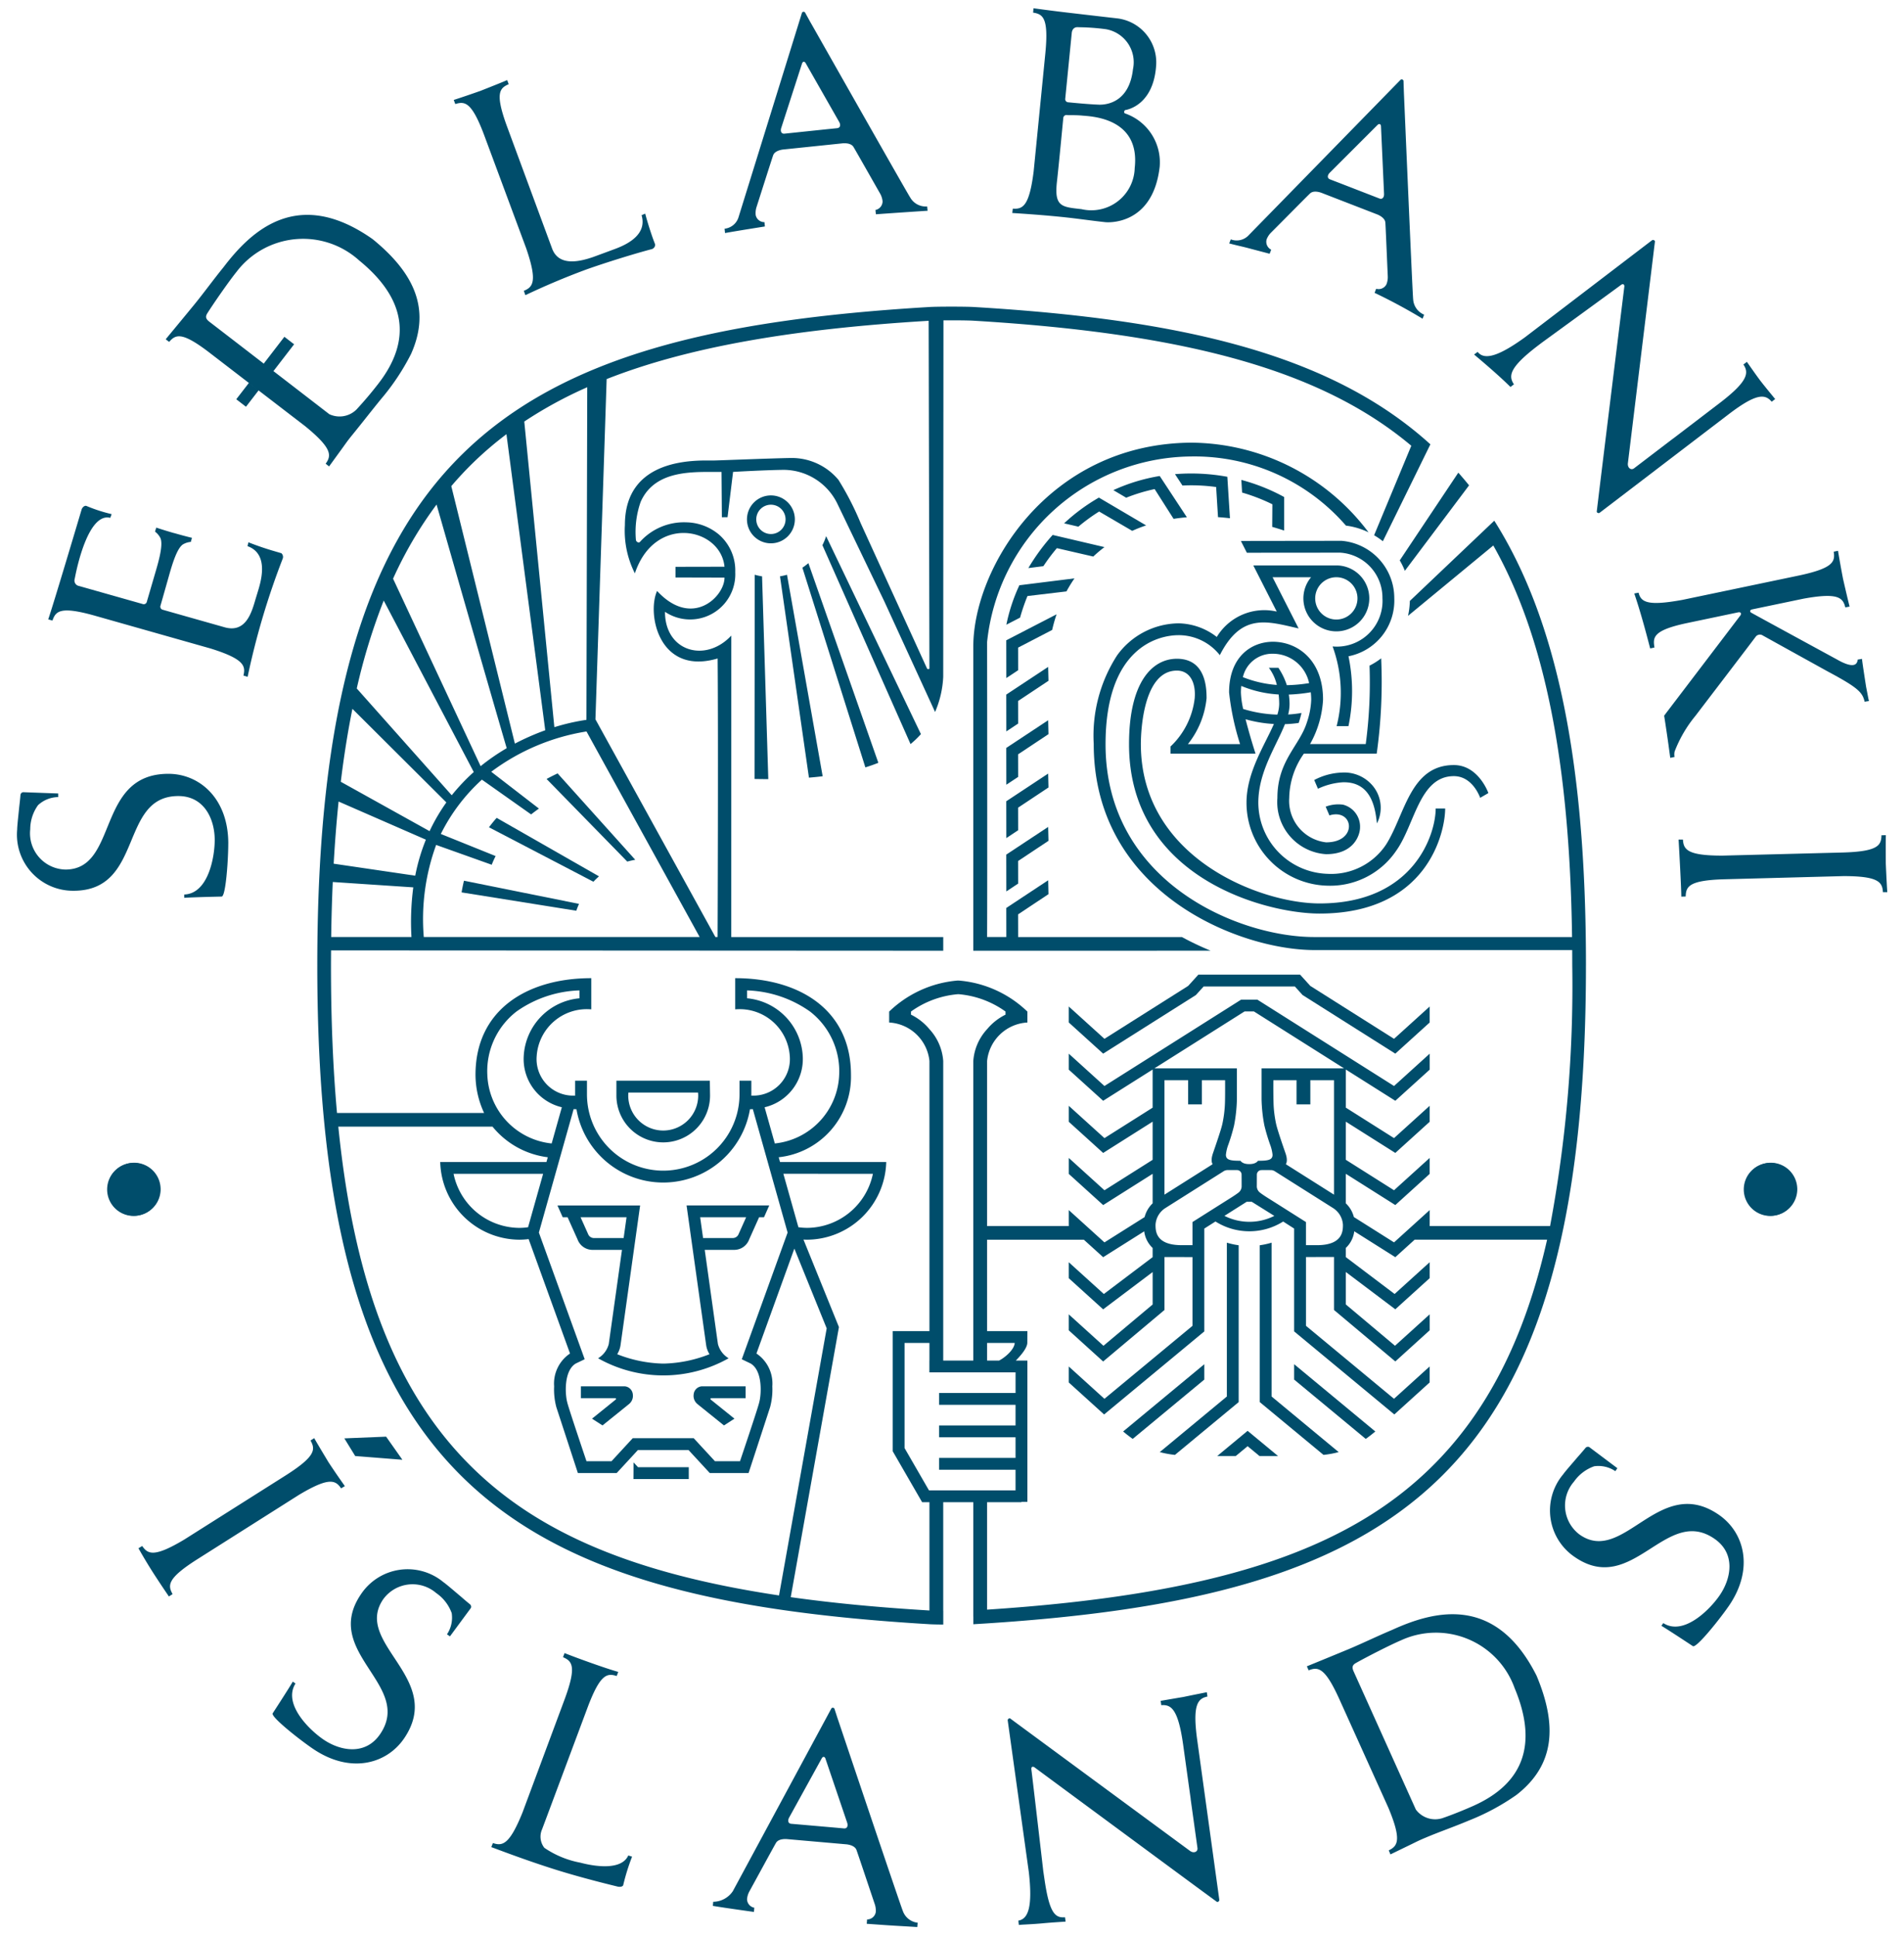 <?xml version="1.0" encoding="UTF-8"?> <svg xmlns="http://www.w3.org/2000/svg" id="Layer_1" width="157.333" height="160" data-name="Layer 1" viewBox="0 0 118 120"><defs><style>.cls-1{fill:#004d6b}</style></defs><path d="m47.615 48.26-.386-12.56a3.462 3.462 0 0 1-.455-.1l-.012 12.651c.26.005.546.009.853.01M87.065 35.358l3.98-5.294c-.216-.27-.44-.53-.666-.787l-3.63 5.434a4.327 4.327 0 0 1 .316.647" class="cls-1"></path><path d="M88.653 90.93c-5.35 5.226-13.597 7.865-27.478 8.775V93.05h2.13v-.021h.367v-8.752h-.718c.206-.21.695-.725.713-1.092l.005-.733h-2.497V76.79h5.996l1.197 1.084 2.544-1.603a1.702 1.702 0 0 0 .522 1.03v.57l-3.023 2.283-2.174-1.968v.989l2.131 1.929 3.067-2.31v2.01l-3.048 2.557-2.15-1.946v.989l2.131 1.93 3.799-3.189v-3.282h1.003c.23.005.52.005.734.004v4.259l-5.457 4.52-2.21-2.002v.99l2.19 1.982 6.21-5.145V76.1l.692-.438a3.935 3.935 0 0 0 4.195.002l.68.436v6.369l6.21 5.145 2.189-1.982v-.99l-2.21 2.002-5.455-4.52v-4.259c.213 0 .503 0 .733-.004h1.004v3.282l3.8 3.188 2.13-1.93v-.988l-2.15 1.946-3.047-2.558v-2.01l3.066 2.31 2.13-1.929v-.988l-2.173 1.968-3.023-2.283v-.57a1.702 1.702 0 0 0 .522-1.03l2.545 1.604 1.197-1.084h8.209c-1.398 6.187-3.766 10.76-7.228 14.14m-31.08 1.387-1.513-2.62v-6.512h1.542v1.092h-.003v.732h5.34v1.277h-4.737v.734h4.736v1.277h-4.736v.733h4.736v1.277h-4.736v.733h4.736v1.278Zm3.602-9.132h1.712c-.025.412-.593.898-.968 1.092h-.744Zm-3.58-19.442a3.473 3.473 0 0 0-1.137-.892v-.193a5.815 5.815 0 0 1 2.912-1.074h.037a5.81 5.81 0 0 1 2.91 1.074v.193a3.48 3.48 0 0 0-1.135.892 3.242 3.242 0 0 0-.862 1.978v18.556h-1.864V65.72a3.242 3.242 0 0 0-.862-1.978m23.614 4.667v-1.497h1.467v7.088l-2.95-1.863-.036-.03s.153-.172-.019-.668-.5-1.448-.58-1.804a7.28 7.28 0 0 1-.16-1.215 36.372 36.372 0 0 1-.013-1.508h1.436v1.497Zm-3.944 6.032h.313l1.399.874a3.436 3.436 0 0 1-3.092-.002Zm-5.044.391 3.595-2.27a.46.46 0 0 1 .244-.084c.176 0 .51-.003.63.001a.282.282 0 0 1 .258.274c.002.111.004.511.003.748a.495.495 0 0 1-.193.37c-.219.17-.564.379-.711.472l-.16.101-1.982 1.252v1.431h-.745l-.055-.001c-1.49-.044-1.49-.898-1.49-1.264a1.315 1.315 0 0 1 .607-1.03m2.267-6.423v-1.497h1.437c.002.396.004 1.212-.013 1.508a7.28 7.28 0 0 1-.16 1.215c-.08.356-.41 1.308-.58 1.804s-.02.667-.02.667l-.036.031-2.95 1.863v-7.088h1.468v1.497Zm4.468 6.036-.16-.101c-.147-.093-.493-.303-.711-.472a.498.498 0 0 1-.194-.37l.003-.749a.283.283 0 0 1 .259-.273c.12-.004.453-.002.63-.001a.46.46 0 0 1 .243.084l3.595 2.27a1.317 1.317 0 0 1 .607 1.03c0 .366 0 1.22-1.49 1.264l-.055.002h-.746v-1.432ZM77.132 62.65h.578l5.589 3.529h-5.114v1.93a9.58 9.58 0 0 0 .173 1.598 11.791 11.791 0 0 0 .349 1.173 2.553 2.553 0 0 1 .159.648c0 .325-.273.373-.904.373 0 0-.111.205-.52.205H77.4c-.41 0-.52-.205-.52-.205-.631 0-.905-.048-.905-.373a2.562 2.562 0 0 1 .158-.648 11.428 11.428 0 0 0 .35-1.173 9.58 9.58 0 0 0 .173-1.598v-1.93h-5.114ZM29.299 90.93c-4.657-4.548-7.334-11.25-8.332-21.143h9.557a5.25 5.25 0 0 0 3.425 1.896l-.083.293h-6.583a4.937 4.937 0 0 0 4.9 4.814 4.742 4.742 0 0 0 .579-.038l2.565 7.088a2.24 2.24 0 0 0-.985 2.032 4.249 4.249 0 0 0 .138 1.294c.089.268 1.334 4.078 1.334 4.078l.002-.001h2.404l1.316-1.426h3.135l1.316 1.425v.001H46.393l1.333-4.077a4.226 4.226 0 0 0 .139-1.294 2.24 2.24 0 0 0-.985-2.032l2.35-6.499 2.004 4.94-2.954 16.544c-8.926-1.34-14.827-3.837-18.981-7.895m2.716-28.279a7.14 7.14 0 0 1 3.896-1.303v.489a3.803 3.803 0 0 0-3.453 3.579 3.068 3.068 0 0 0 2.362 3.17l-.631 2.243a4.444 4.444 0 0 1-3.987-4.252 4.671 4.671 0 0 1 1.813-3.926m.712 13.367a3.95 3.95 0 0 1-.544.04 4.191 4.191 0 0 1-4.073-3.349h5.55Zm3-7.309a5.453 5.453 0 0 0 10.752 0c.06-.002.12-.003.178-.007l2.155 7.646-2.84 7.847.547.263c.757.444.671 1.92.531 2.417-.06.297-1.188 3.635-1.188 3.635h-1.554l-1.318-1.427v.001h-3.772l-.002-.001L37.9 90.51h-1.553s-1.128-3.339-1.19-3.636c-.138-.496-.224-1.972.532-2.417l.547-.263-2.839-7.846 2.154-7.646c.058.004.118.005.177.007m14.022-3.293a3.803 3.803 0 0 0-3.453-3.58v-.488a7.138 7.138 0 0 1 3.896 1.303 4.672 4.672 0 0 1 1.814 3.926 4.445 4.445 0 0 1-3.988 4.252l-.632-2.242a3.068 3.068 0 0 0 2.363-3.171m4.348 7.293a4.193 4.193 0 0 1-4.074 3.348 3.94 3.94 0 0 1-.543-.04l-.932-3.309ZM20.623 54.633l4.99.332a16.386 16.386 0 0 0-.113 3.076h-4.975q.024-1.757.098-3.408m.361-4.984 5.41 2.362a11.958 11.958 0 0 0-.66 2.231l-5.054-.743q.114-2.002.304-3.85m.856-5.743 5.823 5.798a11.394 11.394 0 0 0-1.04 1.779l-5.502-3.058q.289-2.387.72-4.52m1.94-6.707 5.58 10.623a12.216 12.216 0 0 0-1.365 1.44l-5.886-6.616a37.36 37.36 0 0 1 1.672-5.447m3.274-5.947c.322 1.13 3.021 10.57 4.347 15.094a12.828 12.828 0 0 0-1.616 1.114L24.36 35.845a24.823 24.823 0 0 1 2.697-4.594m2.243-2.566a21.686 21.686 0 0 1 2.087-1.79l2.404 18.339a15.08 15.08 0 0 0-1.881.828l-3.941-15.95c.425-.497.867-.975 1.331-1.427m7.094-4.699-.05 20.602a13.17 13.17 0 0 0-1.988.455l-1.864-18.932a26.035 26.035 0 0 1 3.902-2.125m1.203-.505c4.97-1.958 11.418-3.099 19.956-3.61l.048 21.525c0 .058-.111.09-.157-.008-.037-.078-4.108-8.992-4.108-8.992a18.258 18.258 0 0 0-1.373-2.673 3.765 3.765 0 0 0-2.98-1.353c-1.168.017-4.508.155-4.79.155-1.026 0-5.465-.22-5.465 3.997a5.837 5.837 0 0 0 .618 2.992c1.238-3.697 5.324-2.825 5.554-.41l-3.033.006-.001.66 3.034.008c.015 1.15-1.99 3.184-4.178.828-.643 1.412.11 5.255 3.753 4.182.047 5.345-.002 17.253-.002 17.253h-.137l-7.434-13.485ZM26.264 58.04a13.406 13.406 0 0 1 .766-5.703l3.444 1.228c.062-.158.139-.334.235-.525l.006-.014-3.395-1.368a11.399 11.399 0 0 1 2.546-3.365l3.05 2.154q.229-.181.484-.362l-2.955-2.28a13.36 13.36 0 0 1 5.903-2.496l7.013 12.732Zm56.555-22.285a1.31 1.31 0 1 1-1.31 1.31 1.31 1.31 0 0 1 1.31-1.31M98.289 59.8c0-12.659-1.823-21.45-5.681-27.547l-5.233 4.97a4.735 4.735 0 0 1-.113.924l5.285-4.358c3.186 5.635 4.733 13.437 4.881 24.253H81.441c-4.7 0-12.925-3.42-12.925-11.938 0-5.972 3.236-6.76 4.528-6.76a3.246 3.246 0 0 1 2.554 1.238c1.345-2.647 2.938-2.097 4.883-1.655l-1.613-3.171h2.385a2.042 2.042 0 1 0 1.577-.732h-5.157l1.453 2.858a3.44 3.44 0 0 0-3.716 1.573 3.978 3.978 0 0 0-2.362-.844 4.759 4.759 0 0 0-3.817 1.986 9.161 9.161 0 0 0-1.448 5.485c0 9.215 9.003 12.767 13.684 12.767h15.97c.002.315.003.63.003.95a80.495 80.495 0 0 1-1.375 16.145h-7.46v-.989l-2.21 2.001-2.49-1.57a1.762 1.762 0 0 0-.497-.848v-1.83l3.066 1.936 2.13-1.93v-.989l-2.21 2.002-2.986-1.886v-2.362l3.066 1.936 2.13-1.93v-.989l-2.21 2.001-2.985-1.886V66.25l3.066 1.935 2.13-1.929v-.989l-2.21 2.002-8.473-5.35H76.92l-8.472 5.35-2.21-2.002v.99l2.13 1.928 3.066-1.935v2.362l-2.986 1.886-2.21-2.001v.989l2.13 1.93 3.066-1.937v2.363l-2.986 1.886-2.21-2.002v.989l2.131 1.93 3.065-1.936v1.83a1.767 1.767 0 0 0-.497.85l-2.489 1.568-2.21-2.001v.989h-5.063V65.72a2.657 2.657 0 0 1 2.497-2.383v-.677a6.942 6.942 0 0 0-4.236-1.921s-.066-.001-.05-.001h-.046a6.942 6.942 0 0 0-4.235 1.922v.677a2.658 2.658 0 0 1 2.497 2.383v16.732h-2.275v7.443l1.822 3.155h.453v6.708l-.016-.002c-3.13-.186-5.981-.458-8.58-.824l2.987-16.73-2.198-5.42c.076.005.151.008.228.008a4.938 4.938 0 0 0 4.901-4.814h-6.583l-.082-.293a5.016 5.016 0 0 0 4.48-5.106c0-4.038-3.213-5.987-7.175-5.987v1.93l.06-.002a3.11 3.11 0 0 1 3.322 2.898 2.261 2.261 0 0 1-2.386 2.446c0-.025.004-.05.004-.076v-.845h-.732l-.001.845a4.727 4.727 0 1 1-9.454 0v-.845h-.733v.845c0 .026.003.05.004.076a2.262 2.262 0 0 1-2.387-2.446 3.111 3.111 0 0 1 3.323-2.898l.06.002v-1.93c-3.963 0-7.175 1.95-7.175 5.988a5.632 5.632 0 0 0 .534 2.363h-9.117c-.251-2.79-.374-5.826-.374-9.135 0-.316.003-.625.005-.936l37.94.02v-.848s-8.875.004-13.137 0l.002-18.673c-1.589 1.71-4.11.994-4.11-1.472a2.8 2.8 0 0 0 4.355-2.462 2.942 2.942 0 0 0-1.004-2.318 3.227 3.227 0 0 0-2.026-.762 3.658 3.658 0 0 0-2.865 1.2c-.09.116-.254-.01-.261-.107a5.62 5.62 0 0 1 .295-2.365c.93-2.091 3.49-1.826 5.01-1.852l.022 2.808.352-.004.342-2.804c.9-.053 2.51-.127 3.181-.127a3.714 3.714 0 0 1 3.281 2.093l2.92 6.072 3.137 6.833a6.209 6.209 0 0 0 .505-2.182l.014-22.076.497-.002c1.07 0 1.365.023 1.377.024 13.394.801 21.646 3.14 27.121 7.745l-2.305 5.544a4.759 4.759 0 0 1 .543.37l2.945-6.002c-6.177-5.605-15.458-7.738-28.23-8.502 0 0-.288-.027-1.45-.027s-1.433.027-1.433.027C31.156 20.6 19.662 28.003 19.664 59.8v.006c-.002 31.797 11.492 39.22 37.871 40.797 0 0 .19.02.924.025v-.848h-.003v-6.73h1.864v7.084h.003v.475c.068-.003.095-.006.095-.006 26.378-1.577 37.872-9 37.87-40.797V59.8" class="cls-1"></path><path d="M39.262 90.582c0 .375 0 .694-.005 1.032l3.43.001v-.733h-3.143ZM38.83 75.4l-.18 1.287h-1.865a.388.388 0 0 1-.324-.216l-.48-1.07Zm4.563 0h2.849l-.48 1.071a.388.388 0 0 1-.325.216h-1.864Zm-8.519 0h.303l.616 1.371a.987.987 0 0 0 .891.648h1.863s-.742 5.297-.819 5.834a1.449 1.449 0 0 1-.662.881 8.231 8.231 0 0 0 8.09 0 1.449 1.449 0 0 1-.662-.88c-.077-.538-.818-5.835-.818-5.835h1.862a.987.987 0 0 0 .892-.648l.614-1.37h.304l.326-.733H42.55l1.216 8.667a1.441 1.441 0 0 0 .206.548 8.214 8.214 0 0 1-2.834.581h-.054a8.211 8.211 0 0 1-2.834-.581 1.454 1.454 0 0 0 .206-.548l1.215-8.666h-5.123ZM38.718 85.872H36v.733h2.135s.095.03.005.102c-.079.065-1.194.963-1.45 1.169l.65.418c.467-.376 1.46-1.173 1.64-1.322a.651.651 0 0 0 .239-.601.549.549 0 0 0-.5-.499M42.99 86.37a.653.653 0 0 0 .237.603c.181.148 1.173.945 1.641 1.321l.65-.418-1.451-1.168c-.09-.072.006-.103.006-.103h2.135v-.733H43.49a.549.549 0 0 0-.5.499M50.984 48.082l-2.21-12.48a3.639 3.639 0 0 1-.434.096l1.794 12.471c.28-.022.564-.051.85-.086M54.435 47.25 50.1 34.883a3.675 3.675 0 0 1-.372.28l3.903 12.37c.273-.085.542-.178.804-.283M57.074 45.473 51.198 33.21a3.554 3.554 0 0 1-.229.56L56.43 46.09a5.7 5.7 0 0 0 .644-.617M30.303 51.244l6.473 3.372a4.505 4.505 0 0 1 .347-.333L30.78 50.66a9.43 9.43 0 0 0-.477.585M33.874 48.251l5.002 5.118c.164-.046.328-.083.492-.113l-4.81-5.35a14.51 14.51 0 0 0-.685.346M28.607 55.277l7.109 1.136q.078-.222.167-.424l-7.128-1.436c-.057.234-.107.476-.148.724M65.207 39.02a9.851 9.851 0 0 1 .274-.968l-3.118 1.609.004 2.339.732-.485-.002-1.4ZM66.59 35.826l-3.415.426a10.855 10.855 0 0 0-.806 2.444l.85-.439a12.438 12.438 0 0 1 .458-1.337l2.417-.287a8.667 8.667 0 0 1 .497-.807M67.755 34.474a8.483 8.483 0 0 1 .694-.585l-3.21-.753a12.774 12.774 0 0 0-1.507 2.052l.931-.118a11.417 11.417 0 0 1 .837-1.116ZM68.118 31.685l2.05 1.197c.279-.124.564-.239.862-.337l-2.926-1.723a11.672 11.672 0 0 0-2.156 1.595l.884.206a11.284 11.284 0 0 1 1.286-.938M71.559 30.295l1.174 1.844c.269-.042.543-.075.823-.098l-1.682-2.556A11.26 11.26 0 0 0 69 30.36l.796.47a10.807 10.807 0 0 1 1.763-.535M75.37 30.167l.116 1.866q.365.024.74.068l-.162-2.568a12.405 12.405 0 0 0-3.243-.163l.462.705a11.24 11.24 0 0 1 2.088.092M78.855 31.236l-.01 1.4q.368.105.742.228v-2.077a11.933 11.933 0 0 0-2.655-1.06l.047.783a11.563 11.563 0 0 1 1.876.726" class="cls-1"></path><path d="M73.817 27.42c-8.87.064-13.497 7.791-13.497 12.633v18.836l14.71-.001a18.326 18.326 0 0 1-1.783-.846H63.091l.008-.006-.003-1.398 1.884-1.252-.02-.86-2.596 1.715.003 1.8h-1.192c.02-3.91 0-18.274 0-18.274a12.827 12.827 0 0 1 12.642-11.492 12.425 12.425 0 0 1 9.598 4.283 4.512 4.512 0 0 1 1.4.416 13.848 13.848 0 0 0-10.998-5.554M41.103 70.028a2.17 2.17 0 0 1-2.168-2.168c0-.063.005-.125.01-.186h4.315c.006.06.011.123.011.186a2.17 2.17 0 0 1-2.168 2.168m2.889-3.087h-5.79v.919a2.901 2.901 0 1 0 5.803 0c0-.088-.013-.919-.013-.919" class="cls-1"></path><path d="M77.045 43.915a5.488 5.488 0 0 1-.14-1.014 3.999 3.999 0 0 1 .022-.413 7.064 7.064 0 0 0 2.316.529 4.975 4.975 0 0 1 .036.594 2.302 2.302 0 0 1-.115.654 7.943 7.943 0 0 1-2.119-.35m1.843-3.421a2.297 2.297 0 0 1 2.244 1.82 9.732 9.732 0 0 1-1.381.128 4.28 4.28 0 0 0-.522-1.075h-.59a2.836 2.836 0 0 1 .492 1.06 7.061 7.061 0 0 1-2.103-.483 1.867 1.867 0 0 1 1.86-1.45m11.214 6.896c-2.71 0-3.026 3.065-4.192 4.91a4.09 4.09 0 0 1-3.622 1.828 4.427 4.427 0 0 1-4.304-4.405c0-1.915 1.112-3.505 1.65-4.868a7.383 7.383 0 0 0 .852-.074c.077-.231.135-.45.173-.618a7.04 7.04 0 0 1-.826.094 2.625 2.625 0 0 0 .087-.64 4.164 4.164 0 0 0-.045-.594 10.07 10.07 0 0 0 1.36-.142 4.388 4.388 0 0 1 .027.464 4.801 4.801 0 0 1-.265 1.393c-.457 1.467-1.831 2.371-1.831 4.688a3.234 3.234 0 0 0 3.017 3.484c1.751 0 2.106-1.212 2.106-1.656a1.406 1.406 0 0 0-1.055-1.411 2.2 2.2 0 0 0-1.076.125l.234.543c.03-.01.066-.023.096-.031 1.422-.34 1.645 1.697-.305 1.697a2.588 2.588 0 0 1-2.284-2.75 4.87 4.87 0 0 1 .91-2.746h4.512a32.024 32.024 0 0 0 .276-5.902 4.341 4.341 0 0 1-.721.453 28.742 28.742 0 0 1-.235 4.857l-3.451.001a6.263 6.263 0 0 0 .805-2.754c0-2.474-1.602-3.584-3.106-3.584-1.32 0-2.717.915-2.717 3.14a16.129 16.129 0 0 0 .682 3.201H73.62a5.417 5.417 0 0 0 1.157-2.843c0-.634-.048-2.445-1.841-2.445-1.467 0-2.964 1.355-2.964 5.295 0 8.295 8.495 10.488 11.806 10.488 6.744 0 7.786-5.095 7.786-6.505h-.588c0 1.557-1.317 5.878-7.198 5.878-3.662 0-11.074-2.814-11.074-9.87 0-.874.17-4.553 2.232-4.553.803 0 1.186.735 1.105 1.712a4.87 4.87 0 0 1-1.5 2.992v.44h5.27a37.782 37.782 0 0 1-.617-2.13 7.932 7.932 0 0 0 1.755.293c-.575 1.323-1.697 2.998-1.697 4.874a5.138 5.138 0 0 0 5.037 5.143 4.947 4.947 0 0 0 4.248-2.176c1.15-1.613 1.424-4.61 3.566-4.61 1.18 0 1.63 1.343 1.63 1.343l.509-.294s-.606-1.735-2.139-1.735M82.964 89.946l-4.157-3.443v-9.529a4.886 4.886 0 0 1-.733.16v9.715l3.95 3.27a6.007 6.007 0 0 0 .94-.173" class="cls-1"></path><path d="m85.236 88.67-5.032-4.168v.952l4.438 3.675c.191-.134.389-.29.594-.46M71.877 89.946l4.157-3.443v-9.529a4.884 4.884 0 0 0 .733.16v9.715l-3.95 3.27a6.002 6.002 0 0 1-.94-.173" class="cls-1"></path><path d="m69.605 88.67 5.032-4.168v.952L70.2 89.129a9.356 9.356 0 0 1-.594-.46M76.585 90.19l.736-.609.736.609h1.149l-1.885-1.561-1.885 1.561h1.149zM46.869 32.17a.908.908 0 1 1 .908.909.91.91 0 0 1-.908-.908m2.392 0a1.484 1.484 0 1 0-1.484 1.484 1.486 1.486 0 0 0 1.484-1.484M64.959 41.31l-2.596 1.714.004 2.28.732-.484-.003-1.399 1.884-1.251-.021-.86zM64.959 44.614l-2.596 1.714.004 2.28.732-.484-.003-1.399 1.884-1.251-.021-.86zM64.959 47.918l-2.596 1.714.004 2.281.732-.485-.003-1.399 1.884-1.251-.021-.86zM64.959 51.222l-2.596 1.714.004 2.281.732-.485-.003-1.399 1.884-1.251-.021-.86zM76.904 33.508l.37.73 5.787-.005a2.796 2.796 0 0 1 2.616 2.82 2.832 2.832 0 0 1-3.089 2.989 8.381 8.381 0 0 1 .249 4.936h.733a10.593 10.593 0 0 0 .002-4.327 3.515 3.515 0 0 0 2.838-3.597 3.559 3.559 0 0 0-3.264-3.554c-.91 0-6.242.008-6.242.008M81.449 48.317l.231.54a4.253 4.253 0 0 1 1.53-.4c1.864-.058 2.033 1.77 2.126 2.548a2.128 2.128 0 0 0-.339-2.42 2.298 2.298 0 0 0-1.83-.73 3.943 3.943 0 0 0-1.718.462M86.394 64.347l-5.188-3.277-.632-.697h-6.306l-.632.697-5.188 3.277-2.211-2.001v.989l2.131 1.93 5.746-3.629.48-.53H80.249l.48.53 5.745 3.629 2.13-1.93v-.989l-2.21 2.001zM9.92 73.677a1.64 1.64 0 1 1-1.642-1.64 1.641 1.641 0 0 1 1.641 1.64M111.35 73.677a1.64 1.64 0 1 1-1.64-1.64 1.641 1.641 0 0 1 1.64 1.64" class="cls-1"></path><path d="M9.955 73.663a1.64 1.64 0 1 1-1.641-1.64 1.641 1.641 0 0 1 1.64 1.64M111.386 73.663a1.64 1.64 0 1 1-1.64-1.64 1.641 1.641 0 0 1 1.64 1.64M22.014 90.19l-.673-1.094 2.588-.106 1.009 1.431-2.924-.231zM14.147 52.25c0 .336-.018.829-.052 1.332-.065.957-.189 1.95-.358 1.953 0 0-1.763.039-2.32.077v-.204c1.49-.052 1.89-2.317 1.89-3.376 0-1.294-.647-2.723-2.256-2.723-3.684 0-2.113 5.867-6.496 5.867a3.475 3.475 0 0 1-3.491-3.791c0-.247.098-1.079.125-1.38.022-.187.055-.46.079-.757a.196.196 0 0 1 .16-.178l2.18.08v.223a1.873 1.873 0 0 0-1.25.5 2.561 2.561 0 0 0-.484 1.493 2.246 2.246 0 0 0 2.178 2.496c3.315 0 1.871-5.93 6.383-5.93 1.922 0 3.713 1.514 3.713 4.317M19.383 108.316c-.278-.19-.675-.482-1.071-.794-.754-.594-1.503-1.256-1.411-1.397 0 0 .962-1.478 1.245-1.96l.168.115c-.796 1.26.849 2.867 1.723 3.464 1.068.73 2.613 1.002 3.52-.327 2.077-3.042-3.654-5.054-1.182-8.673a3.474 3.474 0 0 1 5.1-.746c.204.14.836.69 1.069.882.142.123.348.305.58.491a.198.198 0 0 1 .058.233l-1.296 1.756-.184-.126a1.865 1.865 0 0 0 .292-1.314 2.559 2.559 0 0 0-.96-1.242 2.245 2.245 0 0 0-3.289.39c-1.87 2.74 3.841 4.89 1.297 8.616-1.084 1.587-3.343 2.213-5.658.632M107.126 99.501c-.191.277-.488.672-.802 1.065-.6.75-1.268 1.493-1.409 1.4 0 0-1.47-.973-1.95-1.26l.117-.168c1.254.807 2.874-.825 3.477-1.695.739-1.063 1.023-2.605-.299-3.523-3.025-2.1-5.082 3.614-8.682 1.114a3.475 3.475 0 0 1-.705-5.105c.141-.204.697-.83.89-1.063.124-.14.307-.345.496-.576a.196.196 0 0 1 .232-.056l1.746 1.31-.127.183a1.866 1.866 0 0 0-1.312-.302 2.56 2.56 0 0 0-1.25.95 2.246 2.246 0 0 0 .365 3.293c2.724 1.89 4.92-3.803 8.626-1.229 1.578 1.096 2.186 3.36.587 5.663M16.947 22.987l1.28-1.661-.602-.464-1.28 1.662m-.922 1.197-.78 1.01.602.464.78-1.012m0 0 2.892 2.22c1.68 1.372 1.631 1.817 1.266 2.319l.212.17.618-.851c.468-.636.44-.633.853-1.14.571-.701 1.097-1.382 1.753-2.187a14.22 14.22 0 0 0 1.857-2.791c1.25-2.795.172-5.03-2.378-7.107-4.64-3.27-7.523-.524-9.238 1.725-.607.745-1.218 1.587-1.801 2.303-.413.507-1.79 2.17-1.79 2.17l.214.165c.405-.47.793-.646 2.513.676l2.427 1.865m.922-1.197a3171.651 3171.651 0 0 0-3.37-2.595c-.234-.179-.253-.322-.123-.527.407-.643 1.345-1.99 1.794-2.546a5.181 5.181 0 0 1 7.612-.723c2.789 2.27 3.38 4.838 1.159 7.673a23.572 23.572 0 0 1-1.327 1.564 1.49 1.49 0 0 1-1.682.286s-1.692-1.305-3.462-2.668M86.044 111.975c.835 2.001.582 2.37.024 2.641l.105.25.948-.46c.712-.34.687-.35 1.29-.602.833-.35 1.654-.63 2.611-1.032a14.218 14.218 0 0 0 2.954-1.586c2.42-1.876 2.523-4.355 1.253-7.389-2.551-5.07-6.389-4.008-8.961-2.833-.887.371-1.823.826-2.674 1.183-.603.252-2.601 1.069-2.601 1.069l.11.248c.58-.224 1.005-.197 1.899 1.779Zm-2.152-8.44c-.122-.268-.072-.404.14-.524.662-.374 2.123-1.12 2.781-1.399a5.18 5.18 0 0 1 7.054 2.95c1.39 3.318.701 5.86-2.594 7.314-.95.419-1.67.675-1.908.754a1.49 1.49 0 0 1-1.617-.54s-3.8-8.432-3.856-8.555M17.44 34.268l-.252-.074-.171-.05a17.944 17.944 0 0 1-1.622-.553l-.054.24c1.192.424.93 1.811.708 2.577h.002l-.224.737c-.25.869-.628 2.091-1.939 1.701-1.022-.289-3.677-1.04-3.8-1.077a.195.195 0 0 1-.138-.265l.539-1.9c.2-.703.504-1.708.882-1.901a1.14 1.14 0 0 1 .455-.136l.07-.253a25.502 25.502 0 0 1-1.059-.282l-.108-.027c-.51-.149-.82-.248-1.046-.324l-.075.25a1.146 1.146 0 0 1 .313.359c.217.364-.06 1.377-.265 2.078l-.554 1.896a.195.195 0 0 1-.257.151s-3.489-.988-3.949-1.118a.34.34 0 0 1-.275-.404l.035-.168c.133-.684.85-3.986 2.178-3.649l.084-.23a9.53 9.53 0 0 1-1.557-.505c-.134-.05-.271.111-.302.216-.29.973-1.758 5.902-2.07 6.808l.262.074c.2-.587.494-.896 2.583-.314l7.211 2.043c2.07.644 2.192 1.075 2.041 1.677l.26.08a46.795 46.795 0 0 1 2.18-7.333.308.308 0 0 0-.087-.324M104.3 52.006c.035.619.278.995 2.447.993l7.485-.193c2.168-.065 2.357-.447 2.372-1.067l.272-.007c-.008.282-.008.93-.004 1.73l.002.071c.036.799.069 1.447.091 1.728l-.272.001c-.034-.62-.278-.995-2.447-.994l-7.404.197c-2.168.065-2.357.447-2.372 1.067l-.272.007c.007-.352-.147-3.25-.17-3.533ZM103.786 46.546a7.93 7.93 0 0 1 1.286-2.202s3.69-4.83 3.75-4.921a.328.328 0 0 1 .38-.086c.08.048 4.057 2.247 4.057 2.247 1.816.973 2.172 1.275 2.299 1.882l.27-.042c-.065-.274-.012-.045-.167-.83l-.013-.07c-.123-.79-.22-1.43-.253-1.712l-.268.047c-.041.524-.61.375-1.282-.01 0 0-5.307-2.886-5.338-2.912s-.1-.15.086-.19 3.183-.664 3.183-.664c2.134-.389 2.44-.063 2.586.54l.267-.05c-.072-.272-.22-.904-.399-1.683l-.015-.07a69.352 69.352 0 0 1-.305-1.703l-.266.056c.095.612-.022 1.022-2.143 1.473l-7.23 1.511c-2.133.389-2.574.158-2.72-.445l-.267.05c.383 1.12.713 2.354.985 3.403l.266-.055c-.095-.614-.132-1.058 1.99-1.51 0 0 2.92-.611 3.182-.667.232-.049.197.123.165.173-.018.027-4.03 5.295-4.03 5.295s-.712.933-.706.932c.232 1.472.36 2.491.378 2.61l.266-.055a.847.847 0 0 1 .005-.342M110.015 24.718s-.672-.815-.91-1.126-.842-1.178-.842-1.178l-.216.165c.35.512.288 1.034-1.431 2.356l-2.918 2.227.003-.006-2.43 1.852c-.188.144-.421-.029-.382-.323l1.587-12.998c.031-.256.074-.612.089-.718.01-.075-.108-.14-.186-.082s-7.87 6.006-7.87 6.006c-1.759 1.27-2.542 1.388-2.933.906l-.22.16c.607.511 1.547 1.31 2.255 2.011l.216-.164c-.35-.512-.287-1.034 1.432-2.356l.273-.208c.008-.006 4.701-3.419 4.914-3.582.188-.144.231.026.223.085-.005.032-1.613 13.086-1.607 13.082l-.103.85c-.01.075.107.141.184.082l8.008-6.112c1.726-1.313 2.246-1.236 2.649-.764ZM40.504 14.88c-.15-.403-.39-1.149-.518-1.648l-.225.098c.34 1.14-.767 1.747-1.523 2.043l-.006.003c-.157.062-1.469.543-1.469.543-.817.282-2.141.613-2.553-.54l-.194-.525-2.6-7.038c-.745-2.037-.46-2.354.11-2.6l-.094-.255c-.26.113-.862.354-1.605.647l-.068.026a67.85 67.85 0 0 1-1.638.557l.096.255c.591-.186 1.014-.132 1.779 1.897l2.613 7.033c.705 2.051.429 2.404-.146 2.638l.097.27a45.6 45.6 0 0 1 3.78-1.592c1.198-.427 3.035-.995 4.06-1.262a.291.291 0 0 0 .204-.285ZM51.882 7.94l-.67.068-1.923.201-.67.07c-.21.023-.262-.17-.203-.351l1.28-3.964c.068-.228.201-.115.23-.062l2.082 3.651c.095.165.085.364-.126.386m5.577 4.848a1.101 1.101 0 0 1-1.044-.546c-.135-.18-6.24-10.957-6.243-10.96.03.052.06.105.09.163l-.09-.163-.278-.505a.113.113 0 0 0-.193.017c-.014.047-3.843 12.385-3.919 12.623a1.018 1.018 0 0 1-.876.751l.028.268c.738-.134 2.47-.407 2.47-.407l-.027-.268a.546.546 0 0 1-.543-.437 1.218 1.218 0 0 1 .057-.514c.285-.89.95-2.982 1.024-3.187.112-.327.65-.364.65-.364l3.62-.376s.533-.076.71.222c.115.185 1.178 2.059 1.64 2.87a1.221 1.221 0 0 1 .162.492.547.547 0 0 1-.441.54l.028.267c.784-.058 2.537-.177 3.203-.218ZM85.488 12.295l-.629-.244-1.803-.699-.629-.242c-.197-.076-.154-.271-.02-.406l2.946-2.945c.164-.171.232-.01.233.05l.19 4.2c.009.19-.09.363-.288.287m2.092 6.233c-.038-.22-.578-12.909-.58-12.94l.006.187-.005-.187-.019-.577a.113.113 0 0 0-.18-.072c-.034.036-9.227 9.44-9.403 9.618a1.017 1.017 0 0 1-1.122.269l-.097.251c.523.14.851.199 1.363.34l1.141.3.098-.251a.548.548 0 0 1-.284-.637 1.22 1.22 0 0 1 .285-.433c.66-.66 2.246-2.264 2.406-2.413.248-.24.743-.027.743-.027l3.395 1.315s.509.176.53.52c.019.218.107 2.372.149 3.304a1.225 1.225 0 0 1-.08.512.547.547 0 0 1-.639.28l-.097.251a33.968 33.968 0 0 1 2.974 1.603l.096-.251a1.102 1.102 0 0 1-.68-.963M52.306 113.256l-.67-.06-1.927-.168-.672-.058c-.21-.018-.223-.218-.131-.384.072-.133 1.986-3.605 2.01-3.649.11-.21.22-.074.237-.017l1.35 3.98c.062.18.015.375-.196.356m3.643 5.106c-.098-.201-4.056-11.968-4.056-11.968l.057.178-.235-.727a.112.112 0 0 0-.192-.019l-6.108 11.32a1.484 1.484 0 0 1-1.214.655l-.023.253c.74.127 2.545.375 2.545.375l.024-.26a.548.548 0 0 1-.45-.533 1.225 1.225 0 0 1 .154-.495c.45-.818 1.527-2.8 1.64-2.987.171-.3.706-.233.706-.233l3.627.318s.537.028.655.353c.077.204.83 2.459 1.129 3.343a1.222 1.222 0 0 1 .065.514.547.547 0 0 1-.536.446l-.022.269c.777.054 1.187.086 1.723.118s.915.052 1.41.084l.023-.269a1.103 1.103 0 0 1-.922-.735M39.173 115.006l-.235-.074c-.489 1.086-2.61.542-2.967.447a5.878 5.878 0 0 1-2.234-.92 1.12 1.12 0 0 1-.143-1.146l.197-.524 2.645-7.078c.77-2.028 1.192-2.081 1.784-1.894l.095-.255c-.869-.247-2.659-.898-3.327-1.167l-.095.255c.569.246.853.564.103 2.6l-2.611 7.013c-.81 2.012-1.249 2.098-1.837 1.899l-.1.253c.237.079 2.137.822 4.125 1.438 1.674.518 3.376.925 3.707 1.007.098.024.28.028.342-.082a13.206 13.206 0 0 1 .551-1.772M74.792 104.82s-1.115.221-1.452.295c-.326.052-1.408.24-1.408.24l.037.269c.619-.054 1.043.256 1.35 2.404l.476 3.422-.004-.005.422 3.026c.033.234-.232.353-.47.173-.022-.017-8.225-6.052-10.546-7.762-.207-.152-.496-.365-.58-.429-.062-.046-.177.024-.163.12l1.308 9.395c.243 2.155-.038 2.896-.65 3l.032.271c.136-.027.787-.04 1.445-.102.678-.063 1.31-.096 1.452-.108l-.037-.269c-.618.053-.973-.256-1.28-2.404l-.065-.442c0-.01-.7-6.029-.738-6.294-.033-.235.136-.189.184-.153.025.02 10.609 7.829 10.608 7.822l.69.506c.062.046.176-.024.163-.12l-1.37-9.903c-.296-2.149.026-2.563.635-2.683ZM8.814 95.763c.348.514.749.712 2.61-.401l6.33-4.002c1.827-1.167 1.793-1.592 1.49-2.132l.23-.146c.137.247.47.803.882 1.487l.04.061c.44.667.813 1.192.977 1.423l-.233.14c-.347-.514-.749-.711-2.61.402l-6.343 4.015c-1.828 1.167-1.794 1.592-1.49 2.133l-.23.145a67.998 67.998 0 0 1-.968-1.455 32.826 32.826 0 0 1-.918-1.53ZM70.323 10.41a2.688 2.688 0 0 1-3.296 2.546c-1.226-.14-1.701-.137-1.522-1.714.12-1.056.378-3.803.392-3.931a.196.196 0 0 1 .236-.182c.114.012.531-.009.947.032.508.05 3.6.114 3.243 3.249m-3.9-8.385c.044-.31.256-.343.35-.342l.171.005a13.699 13.699 0 0 1 1.59.12 2.074 2.074 0 0 1 1.682 2.478c-.25 2.202-1.833 2.22-2.183 2.194-.549-.02-1.57-.117-1.822-.143a.196.196 0 0 1-.193-.227s.358-3.609.405-4.084m3.298 5c-.088-.039-.052-.193.024-.21.073-.01 1.71-.27 1.901-2.69a2.746 2.746 0 0 0-2.398-2.987c-.8-.091-1.732-.199-2.59-.3a112.58 112.58 0 0 1-2.606-.327l-.026.27c.613.094.968.33.762 2.488l-.728 7.35c-.27 2.152-.673 2.347-1.292 2.304l-.032.27c.399.026 1.665.103 3.023.24.944.094 1.908.24 2.757.329 0 0 2.93.304 3.356-3.444a3.205 3.205 0 0 0-2.151-3.294" class="cls-1"></path></svg> 